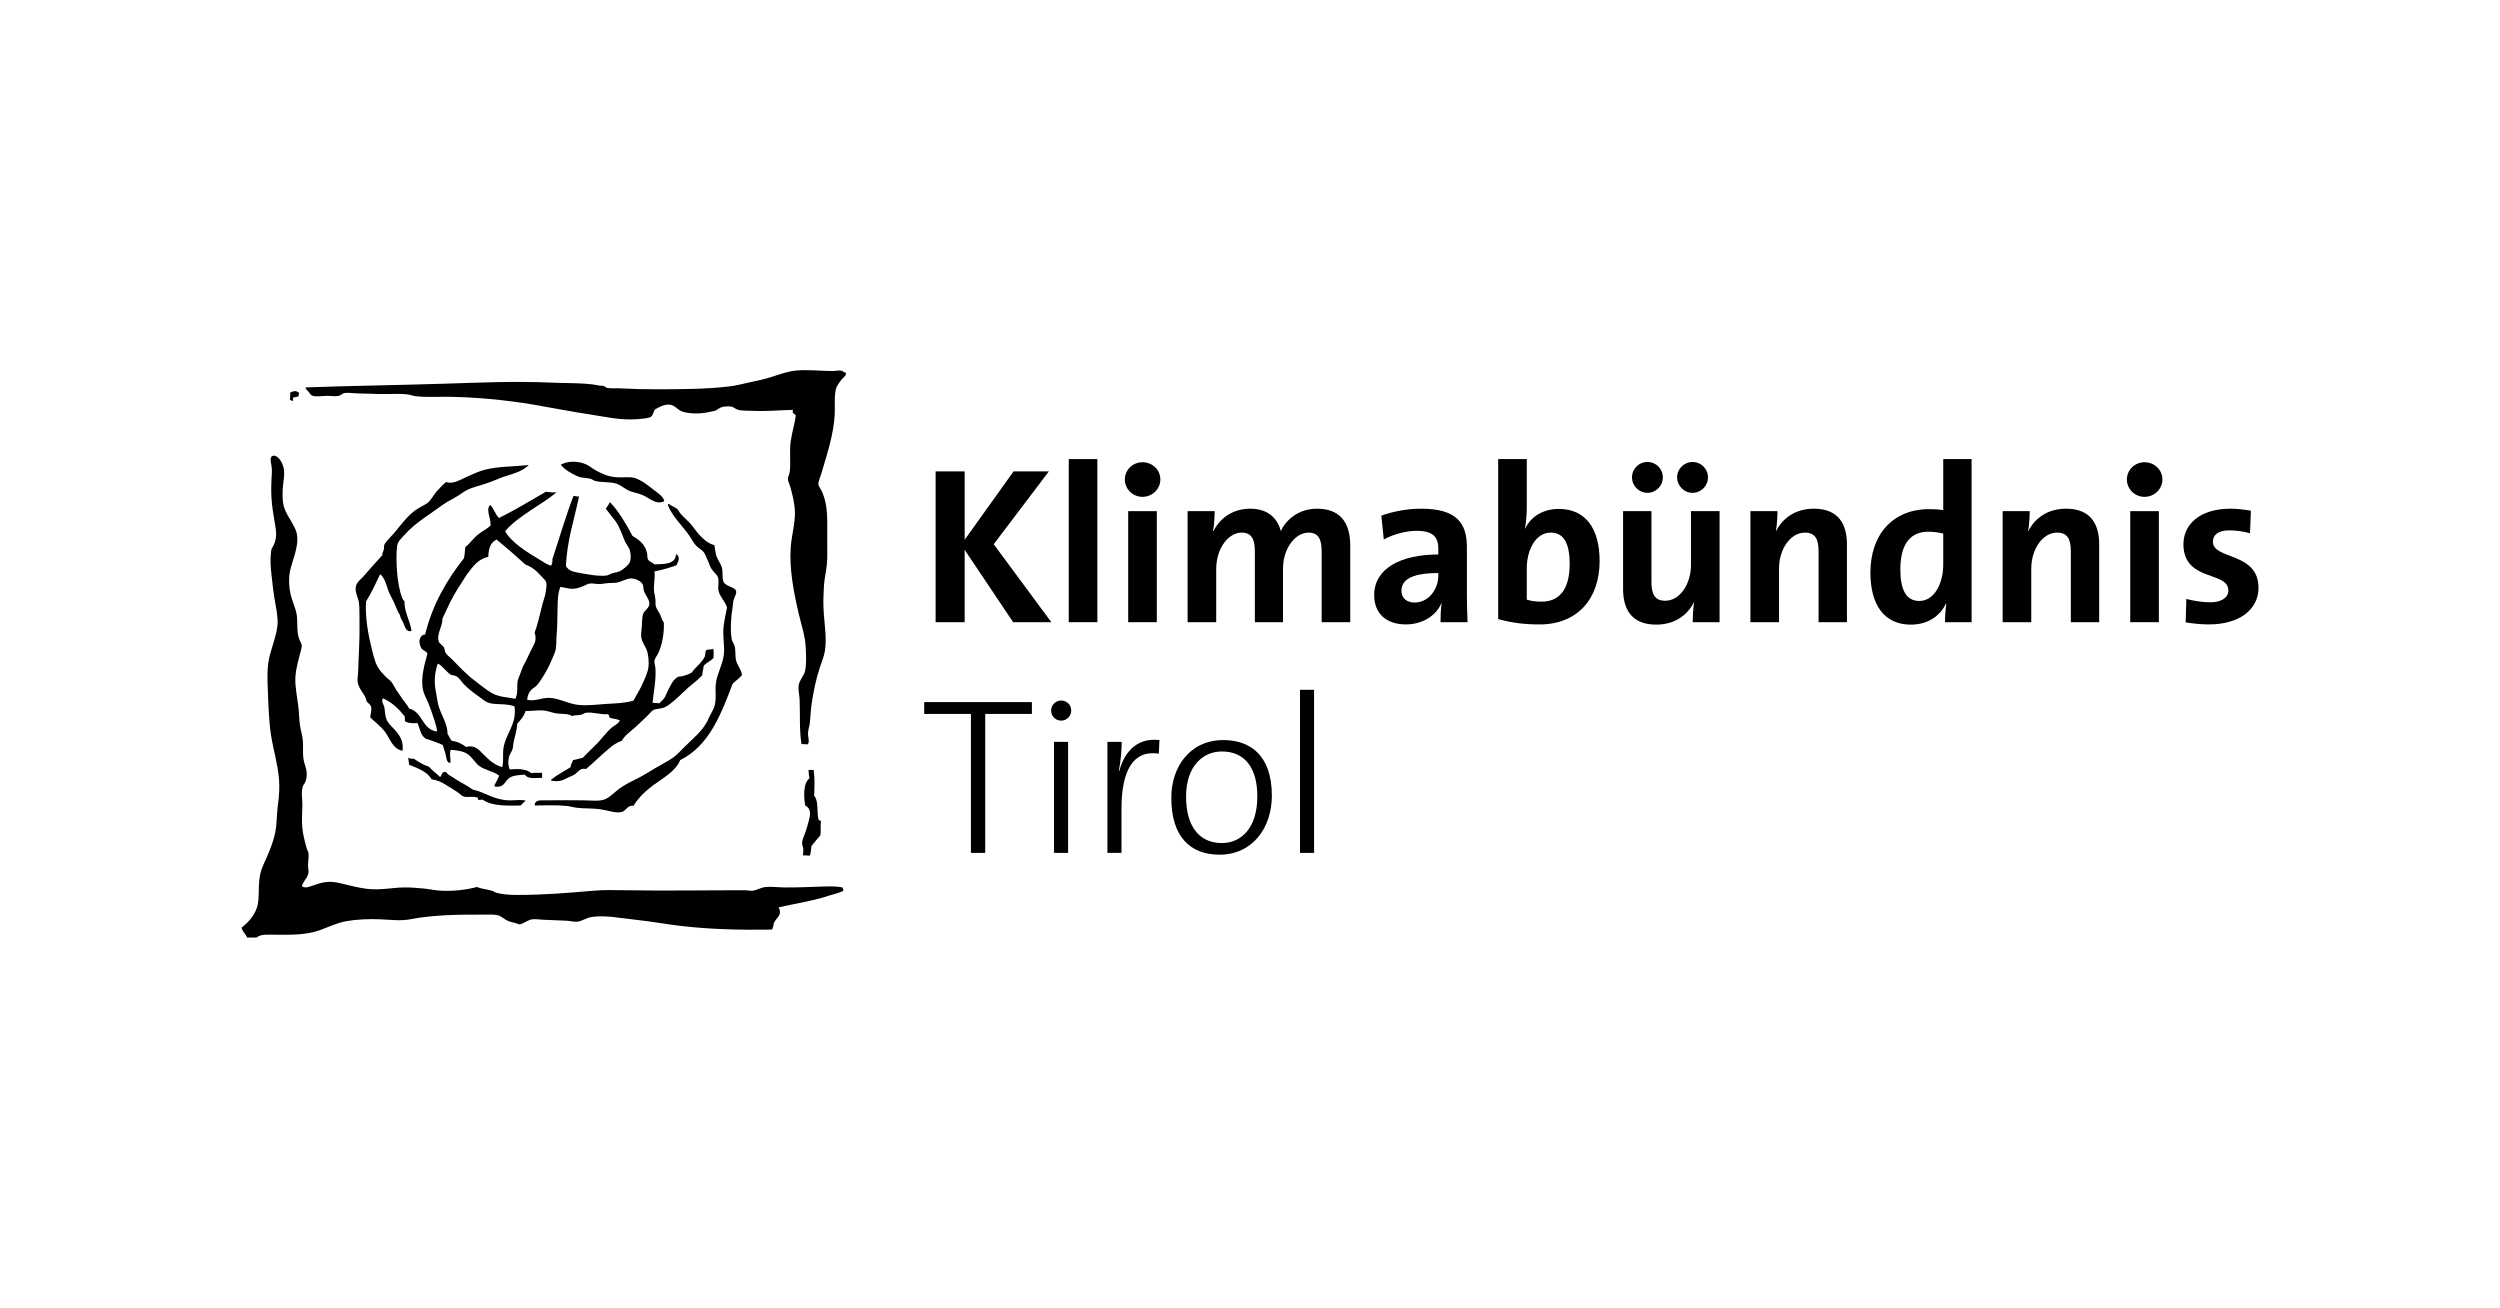 <?xml version="1.0" encoding="utf-8"?>
<!-- Generator: Adobe Illustrator 15.0.0, SVG Export Plug-In . SVG Version: 6.00 Build 0)  -->
<!DOCTYPE svg PUBLIC "-//W3C//DTD SVG 1.1//EN" "http://www.w3.org/Graphics/SVG/1.1/DTD/svg11.dtd">
<svg version="1.1" xmlns="http://www.w3.org/2000/svg" xmlns:xlink="http://www.w3.org/1999/xlink" x="0px" y="0px" width="260px"
	 height="136px" viewBox="0 0 260 136" enable-background="new 0 0 260 136" xml:space="preserve">
<g id="Layer_1">
	<rect fill="#FFFFFF" width="260" height="136"/>
</g>
<g id="Layer_2">
	<g>
		<path d="M87.396,38.538c-0.267-0.026-0.546,0.05-0.827,0.049c-1.223-0.004-2.542-0.165-3.798-0.049
			c-0.722,0.066-1.666,0.379-2.435,0.633c-0.771,0.255-1.528,0.409-2.338,0.585c-0.729,0.157-1.433,0.351-2.191,0.438
			c-2.401,0.278-4.876,0.286-7.498,0.293c-1.225,0.002-2.5-0.027-3.798-0.098c-0.471-0.025-0.964,0.031-1.364-0.049
			c-0.181-0.036-0.239-0.165-0.341-0.194c-0.148-0.045-0.333-0.017-0.486-0.049c-0.894-0.191-1.771-0.216-2.727-0.244
			c-0.653-0.019-1.303-0.02-1.948-0.049c-4.269-0.188-7.707-0.014-11.297,0.098c-4.942,0.154-9.855,0.219-14.559,0.39
			c-0.025,0.191,0.181,0.305,0.292,0.438c0.151,0.182,0.225,0.375,0.438,0.438c0.397,0.118,1.146,0,1.51,0
			c0.433-0.001,0.814,0.092,1.217,0c0.188-0.044,0.365-0.249,0.584-0.293c0.335-0.065,1.009,0.044,1.607,0.049
			c0.595,0.006,1.224,0.032,1.753,0.049c1.129,0.036,2.403-0.06,3.214,0.049c0.315,0.042,0.608,0.166,0.876,0.194
			c1.016,0.109,2.116,0.04,3.214,0.049c2.769,0.024,6.024,0.312,9.057,0.828c1.864,0.317,3.775,0.705,5.892,1.022
			c1.43,0.214,3.028,0.604,4.724,0.487c0.598-0.042,1.271-0.101,1.51-0.244c0.247-0.148,0.245-0.496,0.438-0.778
			c0.487-0.259,0.995-0.57,1.607-0.487c0.434,0.059,0.788,0.533,1.168,0.682c0.81,0.315,2.165,0.267,2.971,0.049
			c0.171-0.047,0.36-0.054,0.487-0.098c0.234-0.082,0.45-0.313,0.73-0.39c0.274-0.074,0.703-0.092,0.974-0.049
			c0.264,0.043,0.453,0.271,0.73,0.341c0.39,0.1,0.948,0.076,1.412,0.098c1.604,0.074,2.91-0.075,4.284-0.098
			c-0.159,0.382,0.159,0.375,0.293,0.585c-0.132,0.897-0.405,1.753-0.536,2.678c-0.151,1.069,0.026,2.159-0.098,3.165
			c-0.031,0.255-0.202,0.51-0.194,0.779c0.006,0.231,0.165,0.503,0.243,0.779c0.227,0.802,0.469,1.8,0.487,2.629
			c0.026,1.235-0.353,2.438-0.438,3.701c-0.147,2.172,0.277,4.505,0.828,6.865c0.271,1.159,0.666,2.303,0.729,3.457
			c0.042,0.746,0.101,1.939-0.097,2.63c-0.109,0.381-0.567,0.88-0.633,1.363c-0.067,0.485,0.078,1,0.097,1.461
			c0.066,1.573-0.039,3.169,0.195,4.674c0.273-0.029,0.529,0.051,0.682,0c0.173-0.369-0.027-0.759,0-1.217
			c0.02-0.342,0.165-0.678,0.194-1.022c0.061-0.706,0.091-1.354,0.195-2.046c0.19-1.268,0.44-2.469,0.827-3.651
			c0.186-0.566,0.44-1.159,0.536-1.753c0.229-1.429-0.085-2.954-0.146-4.479c-0.03-0.774,0.002-1.527,0.049-2.289
			c0.05-0.81,0.223-1.48,0.292-2.143c0.083-0.781,0.042-1.539,0.049-2.288c0.007-0.718,0-1.46,0-2.24
			c0-1.313-0.171-2.277-0.535-3.116c-0.112-0.257-0.378-0.578-0.39-0.828c-0.011-0.219,0.212-0.727,0.341-1.168
			c0.578-1.977,1.258-3.98,1.363-6.087c0.043-0.864-0.081-1.864,0.146-2.678c0.07-0.256,0.365-0.653,0.535-0.877
			c0.181-0.238,0.535-0.424,0.487-0.73C87.739,38.711,87.637,38.562,87.396,38.538z"/>
		<path d="M30.475,41.703c0.005-0.141-0.027-0.318,0.049-0.39c0.212,0.034,0.273-0.083,0.486-0.049
			c0.066-0.096,0.047-0.278,0.098-0.39c-0.295-0.288-0.547-0.212-0.926-0.049c-0.008,0.252,0.03,0.55-0.048,0.731
			C30.255,41.598,30.324,41.69,30.475,41.703z"/>
		<path d="M87.299,92.246c-0.407-0.076-1.222-0.064-1.656-0.049c-1.581,0.057-2.67,0.104-4.041,0.098
			c-0.635-0.003-1.345-0.105-1.948-0.049c-0.517,0.049-0.999,0.344-1.363,0.39c-0.25,0.031-0.551-0.049-0.827-0.049
			c-4.071-0.005-8.186,0.07-12.417,0c-1.171-0.02-2.274-0.046-3.359,0.049c-2.5,0.218-5.105,0.443-7.938,0.438
			c-0.863-0.002-1.636-0.061-2.337-0.293c-0.051-0.017-0.041-0.076-0.098-0.097c-0.501-0.183-1.236-0.22-1.704-0.438
			c-1.182,0.308-2.372,0.447-3.7,0.39c-0.669-0.029-1.314-0.188-1.997-0.244c-0.657-0.054-1.324-0.114-1.996-0.097
			c-1.212,0.03-2.35,0.306-3.749,0.146c-0.933-0.106-1.828-0.372-2.775-0.584c-0.622-0.139-1.019-0.196-1.656-0.098
			c-0.353,0.056-0.716,0.169-1.071,0.292c-0.344,0.12-0.832,0.328-1.119,0.195c-0.198-0.092-0.193-0.069,0-0.438
			c0.177-0.34,0.473-0.611,0.535-1.071c0.028-0.208-0.049-0.489-0.049-0.633c0.001-0.523,0.098-1.006,0.049-1.363
			c-0.024-0.18-0.146-0.354-0.194-0.536c-0.264-0.99-0.496-1.73-0.487-3.116c0.003-0.444,0.051-0.916,0.049-1.363
			c-0.003-0.669-0.158-1.283,0.049-1.947c0.056-0.182,0.16-0.251,0.243-0.438c0.145-0.327,0.186-0.709,0.146-1.071
			c-0.053-0.481-0.286-0.937-0.341-1.412c-0.069-0.589-0.005-1.194-0.049-1.802c-0.039-0.531-0.212-1.024-0.292-1.558
			c-0.085-0.558-0.093-1.147-0.146-1.704c-0.115-1.189-0.4-2.312-0.341-3.36c0.06-1.044,0.38-1.977,0.633-3.019
			c0.1-0.411-0.091-0.568-0.243-0.975c-0.272-0.724-0.141-1.624-0.243-2.435c-0.091-0.708-0.451-1.38-0.634-2.142
			c-0.173-0.728-0.226-1.558-0.097-2.338c0.197-1.2,1.216-3.074,0.584-4.479c-0.407-0.905-1.022-1.635-1.218-2.435
			c-0.129-0.529-0.132-1.149-0.097-1.753c0.064-1.109,0.37-1.871-0.146-2.824c-0.177-0.326-0.541-0.727-0.876-0.633
			c-0.353,0.099-0.23,0.592-0.146,1.071c0.08,0.459,0.017,0.925,0,1.314c-0.05,1.176-0.039,1.718,0.049,2.629
			c0.08,0.837,0.286,1.806,0.39,2.581c0.107,0.81-0.009,1.314-0.292,1.851c-0.131,0.247-0.139,0.118-0.195,0.535
			c-0.103,0.756-0.049,1.62,0.049,2.435c0.094,0.782,0.166,1.57,0.292,2.338c0.146,0.883,0.315,1.659,0.341,2.386
			c0.049,1.406-0.769,2.929-0.974,4.431c-0.113,0.832-0.089,1.755-0.049,2.679c0.07,1.615,0.1,3.285,0.341,4.82
			c0.246,1.565,0.706,3.014,0.828,4.577c0.065,0.841,0.021,1.668-0.098,2.532c-0.109,0.791-0.124,1.577-0.194,2.337
			c-0.131,1.395-0.813,2.861-1.364,4.09c-0.305,0.682-0.406,1.282-0.438,2.191c-0.033,0.943,0.013,1.746-0.292,2.435
			c-0.338,0.761-0.837,1.32-1.51,1.851c0.105,0.43,0.428,0.643,0.584,1.022c0.325,0,0.649,0,0.975,0
			c0.409-0.38,1.264-0.298,2.094-0.292c1.532,0.011,3.128,0.026,4.528-0.487c0.941-0.346,1.725-0.746,2.727-0.925
			c1.06-0.189,2.312-0.241,3.457-0.195c1.105,0.045,2.173,0.19,3.165,0c2.477-0.476,5.065-0.49,7.498-0.486
			c0.521,0.001,1.13-0.032,1.559,0.049c0.416,0.078,0.69,0.402,1.071,0.584c0.432,0.205,0.843,0.194,1.218,0.39
			c0.541-0.094,0.867-0.479,1.363-0.536c0.367-0.041,0.841,0.033,1.217,0.049c0.743,0.031,1.438,0.056,2.338,0.098
			c0.367,0.017,0.809,0.14,1.168,0.098c0.426-0.05,0.898-0.404,1.461-0.487c1.431-0.211,3.027,0.133,4.577,0.292
			c1.568,0.161,3.14,0.459,4.626,0.633c3.177,0.371,6.248,0.434,9.495,0.39c0.216-0.165,0.151-0.455,0.243-0.682
			c0.208-0.513,0.803-0.756,0.584-1.412c-0.014-0.043-0.167-0.166,0-0.243c1.553-0.355,3.59-0.667,5.21-1.217
			c0.279-0.096,0.87-0.226,1.218-0.391c0.189-0.09,0.24-0.033,0.194-0.243C87.628,92.214,87.573,92.298,87.299,92.246z"/>
		<path d="M61.394,49.786c0.182,0.045,0.33,0.194,0.536,0.243c0.701,0.168,1.571,0.051,2.24,0.292
			c0.467,0.169,0.9,0.606,1.411,0.779c0.503,0.17,1.011,0.24,1.461,0.487c0.769,0.42,1.282,0.9,2.046,0.535
			c-0.078-0.451-0.594-0.799-1.023-1.12c-0.415-0.31-0.856-0.676-1.266-0.925c-0.245-0.149-0.612-0.331-0.877-0.39
			c-0.526-0.116-1.164-0.006-1.752-0.049c-0.967-0.07-1.526-0.352-2.143-0.682c-0.393-0.21-0.744-0.522-1.12-0.682
			c-0.885-0.374-1.901-0.321-2.581,0.049c0.377,0.537,1.094,0.906,1.753,1.218C60.455,49.72,60.931,49.67,61.394,49.786z"/>
		<path d="M76.294,62.397c0.099-0.341,0.362-0.703,0.243-0.974c-0.161-0.367-1.07-0.459-1.266-0.877
			c-0.22-0.467-0.055-1.009-0.194-1.509c-0.118-0.421-0.448-0.823-0.585-1.267c-0.113-0.37-0.121-0.706-0.194-1.071
			c-0.724-0.207-1.121-0.608-1.559-1.071c-0.284-0.301-0.488-0.612-0.73-0.925c-0.348-0.45-0.86-0.859-1.217-1.266
			c-0.136-0.154-0.224-0.378-0.341-0.487c-0.247-0.23-0.623-0.312-0.877-0.536c-0.049,0-0.058,0.04-0.098,0.049
			c0.005,0.055-0.07,0.076,0,0.098c0.424,1.124,1.516,2.149,2.191,3.116c0.256,0.365,0.464,0.785,0.73,1.071
			c0.244,0.263,0.626,0.434,0.828,0.73c0.146,0.214,0.247,0.521,0.39,0.828c0.125,0.27,0.232,0.631,0.39,0.876
			c0.2,0.312,0.599,0.579,0.681,0.926c0.111,0.463-0.057,0.951,0.049,1.363c0.172,0.668,0.651,1.021,0.877,1.704
			c-0.162,0.861-0.378,1.666-0.39,2.532c-0.012,0.813,0.156,1.623,0.049,2.435c-0.138,1.037-0.73,2.023-0.828,2.97
			c-0.077,0.751,0.073,1.416-0.097,2.191c-0.087,0.394-0.423,0.963-0.585,1.266c-0.078,0.147-0.122,0.304-0.194,0.438
			c-0.603,1.115-1.515,1.807-2.338,2.63c-0.432,0.432-0.841,0.897-1.314,1.217c-0.536,0.361-1.175,0.678-1.753,1.022
			c-0.596,0.356-1.174,0.731-1.753,1.022c-0.72,0.363-1.411,0.682-1.996,1.12c-0.458,0.344-0.954,0.85-1.412,1.071
			c-0.588,0.285-1.524,0.154-2.289,0.146c-1.209-0.014-2.287-0.015-3.749,0c-0.772,0.007-1.329-0.103-1.363,0.535
			c1.05-0.006,2.317-0.061,3.359,0.049c0.354,0.037,0.696,0.151,1.071,0.194c0.723,0.083,1.568,0.037,2.387,0.146
			c0.735,0.098,1.607,0.449,2.239,0.292c0.425-0.105,0.668-0.787,1.218-0.633c0.538-0.869,1.218-1.525,2.045-2.143
			c1.009-0.754,2.336-1.435,2.824-2.629c2.987-1.477,4.226-4.701,5.453-7.938c0.311-0.323,0.713-0.553,0.974-0.925
			c-0.146-0.72-0.512-0.98-0.633-1.559c-0.092-0.44-0.008-0.979-0.146-1.461c-0.069-0.239-0.253-0.454-0.293-0.682
			c-0.185-1.061-0.05-2.54,0.098-3.359C76.242,62.875,76.235,62.599,76.294,62.397z"/>
		<path d="M52.97,83.238c-1.633-0.038-2.49-0.839-3.798-1.12c-0.722-0.515-1.607-0.92-2.288-1.412
			c-0.052-0.037-0.117-0.043-0.195-0.098c-0.206-0.146-0.271-0.435-0.584-0.292c-0.195,0.08-0.159,0.393-0.341,0.486
			c-0.381-0.365-0.807-0.686-1.169-1.07c-0.605-0.19-1.085-0.506-1.558-0.828c-0.245,0.018-0.441-0.013-0.585-0.098
			c0.031,0.245,0.057,0.496,0.098,0.73c0.908,0.375,1.872,0.692,2.338,1.51c0.655,0.105,0.97,0.269,1.411,0.535
			c0.49,0.296,0.875,0.532,1.315,0.828c0.229,0.154,0.425,0.387,0.633,0.438c0.432,0.107,0.887-0.064,1.412,0.097
			c0.052,0.036,0.006,0.146,0.098,0.244c0.235,0.03,0.344-0.064,0.486,0c0.906,0.672,2.681,0.609,3.896,0.584
			c0.097-0.098,0.194-0.195,0.292-0.292c0.034-0.067,0.377-0.222,0.146-0.243C53.986,83.155,53.491,83.25,52.97,83.238z"/>
		<path d="M83.89,86.159c-0.121,0.438-0.343,0.882-0.438,1.267c-0.099,0.396,0.062,0.604,0.097,0.876
			c0.026,0.211-0.089,0.45,0,0.682c0.235-0.083,0.378,0.029,0.682,0c0.088-0.285,0.138-0.608,0.146-0.974
			c0.311-0.371,0.6-0.764,0.925-1.12c0.12-0.399-0.024-1.063,0.098-1.461c-0.074-0.12-0.303-0.087-0.292-0.292
			c-0.167-0.705,0.04-1.861-0.438-2.386c0.038-0.858,0.08-1.741-0.049-2.678c-0.179,0-0.356,0-0.535,0
			c0.01,0.314,0.043,0.605,0.097,0.876c-0.678,0.519-0.596,1.98-0.438,2.824c0.704,0.374,0.503,1.1,0.341,1.704
			C84.025,85.7,83.952,85.936,83.89,86.159z"/>
		<path d="M37.097,60.742c-0.334,0.737,0.175,1.325,0.243,1.996c0.063,0.617,0.036,1.353,0.049,2.094
			c0.031,1.807-0.105,3.568-0.146,5.064c-0.009,0.342-0.095,0.697-0.049,1.022c0.114,0.801,0.867,1.39,0.926,1.996
			c0.125,0.235,0.416,0.297,0.486,0.633c0.066,0.313-0.086,0.708-0.097,1.071c0.514,0.502,1.068,0.886,1.509,1.461
			c0.534,0.696,0.832,1.858,1.851,1.996c0.119-1.043-0.322-1.638-0.876-2.239c-0.258-0.279-0.569-0.562-0.73-0.877
			c-0.264-0.514-0.199-0.989-0.292-1.412c-0.063-0.285-0.353-0.582-0.146-0.925c0.946,0.417,1.635,1.092,2.24,1.85
			c0.069,0.181,0.02,0.264,0.049,0.536c0.309,0.216,0.89,0.233,1.314,0.195c0.257,0.618,0.309,1.267,0.827,1.606
			c0.107,0.07,0.292,0.092,0.438,0.146c0.467,0.174,0.922,0.321,1.363,0.536c0.089,0.312,0.2,0.635,0.292,0.974
			c0.083,0.304,0.081,0.897,0.487,0.877c0.07-0.349-0.131-1.016,0.049-1.363c0.746,0.069,1.327,0.142,1.802,0.486
			c0.437,0.317,0.725,0.86,1.12,1.169c0.614,0.479,1.409,0.517,2.094,1.022c-0.085,0.424-0.451,0.809-0.487,1.12
			c0.75,0.19,1.004-0.235,1.266-0.585c0.434-0.577,1.042-0.542,1.899-0.633c0.324,0.521,1.223,0.325,1.802,0.341
			c-0.016-0.179,0.041-0.431-0.049-0.535c-0.406,0.054-0.694-0.055-1.071,0.049c-0.495-0.459-1.443-0.471-2.24-0.39
			c-0.176-0.356-0.196-0.837-0.097-1.267c0.068-0.297,0.3-0.563,0.389-0.876c0.059-0.202,0.054-0.474,0.098-0.682
			c0.14-0.655,0.351-1.284,0.39-1.948c0.362-0.367,0.683-0.777,0.877-1.314c0.639,0.032,1.193-0.086,1.801-0.049
			c0.451,0.028,0.871,0.218,1.315,0.292c0.677,0.114,1.269-0.005,1.704,0.292c0.31-0.134,0.638-0.047,0.974-0.146
			c0.145-0.042,0.276-0.169,0.438-0.194c0.7-0.111,1.472,0.203,2.337,0.146c0.15,0.151,0.079,0.256,0.195,0.39
			c0.343,0.078,0.724,0.12,1.022,0.243c-0.17,0.417-0.62,0.546-0.926,0.828c-0.51,0.472-0.924,1.051-1.412,1.559
			c-0.492,0.512-1.03,0.982-1.509,1.509c-0.357,0.071-0.681,0.191-1.022,0.244c-0.069,0.256-0.245,0.404-0.244,0.729
			c-0.569,0.374-1.406,0.793-1.898,1.218c-0.002,0.001-0.288,0.172-0.098,0.194c0.777,0.131,1.112-0.005,1.655-0.292
			c0.241-0.127,0.55-0.225,0.73-0.341c0.366-0.233,0.561-0.724,1.218-0.584c0.777-0.666,1.539-1.405,2.288-2.045
			c0.432-0.369,0.859-0.704,1.412-0.877c0.374-0.622,0.86-0.922,1.461-1.461c0.291-0.261,0.577-0.54,0.828-0.778
			c0.258-0.246,0.426-0.408,0.633-0.634c0.138-0.15,0.208-0.255,0.39-0.341c0.333-0.157,0.723-0.113,1.071-0.243
			c0.375-0.14,0.743-0.456,1.071-0.73c0.689-0.577,1.265-1.232,1.947-1.753c0.359-0.273,0.654-0.564,0.974-0.876
			c0.011-0.363,0.129-0.618,0.146-0.975c0.266-0.351,0.728-0.505,1.022-0.827c0.003-0.267,0.073-0.731-0.049-0.974
			c-0.128,0.147-0.509,0.042-0.682,0.146c-0.121,0.139-0.127,0.393-0.146,0.633c-0.291,0.581-0.688,0.924-1.071,1.315
			c-0.156,0.159-0.218,0.337-0.389,0.438c-0.234,0.139-0.645,0.271-0.926,0.341c-0.119,0.03-0.278,0.004-0.39,0.049
			c-0.534,0.218-0.871,1.017-1.119,1.51c-0.098,0.194-0.186,0.457-0.293,0.633c-0.144,0.236-0.397,0.435-0.584,0.633
			c-0.174-0.085-0.527,0.008-0.682-0.097c0.125-1.199,0.388-2.471,0.292-3.604c-0.021-0.246-0.135-0.486-0.098-0.73
			c0.047-0.3,0.23-0.466,0.341-0.682c0.447-0.871,0.691-2.194,0.634-3.312c-0.211-0.23-0.256-0.539-0.39-0.827
			c-0.125-0.269-0.35-0.538-0.438-0.828c-0.068-0.222-0.021-0.505-0.049-0.779c-0.03-0.301-0.125-0.598-0.146-0.876
			c-0.05-0.645,0.136-1.316,0.048-1.996c0.819-0.155,1.572-0.377,2.289-0.634c0.212-0.4,0.44-0.925-0.049-1.168
			c-0.008,1.102-1.312,1.035-2.24,1.071c-0.176-0.188-0.548-0.261-0.682-0.536c-0.081-0.169-0.039-0.45-0.097-0.682
			c-0.231-0.922-0.802-1.311-1.51-1.753c-0.683-1.266-1.389-2.507-2.337-3.506c-0.112,0.262-0.297,0.45-0.438,0.682
			c0.324,0.416,0.73,0.931,1.022,1.314c0.252,0.331,0.407,0.734,0.584,1.12c0.146,0.317,0.247,0.676,0.39,0.974
			c0.167,0.351,0.453,0.642,0.536,1.022c0.075,0.349,0.084,0.809,0,1.071c-0.096,0.299-0.663,0.824-1.12,1.023
			c-0.222,0.096-0.496,0.118-0.73,0.194c-0.226,0.073-0.414,0.219-0.633,0.243c-0.817,0.091-1.92-0.126-2.581-0.243
			c-0.874-0.155-1.252-0.215-1.606-0.73c0.088-2.604,0.871-4.896,1.363-7.255c-0.249,0.038-0.354-0.068-0.584-0.049
			c-0.809,2.113-1.463,4.381-2.191,6.573c0.035,0.312-0.046,0.507-0.146,0.682c-0.475-0.155-0.866-0.441-1.266-0.682
			c-0.987-0.592-1.912-1.16-2.679-1.899c-0.306-0.294-0.635-0.624-0.827-1.022c1.464-1.67,3.756-2.691,5.355-4.041
			c-0.332,0.058-0.813-0.025-1.119-0.049c-1.606,0.926-3.181,1.884-4.869,2.727c-0.396-0.367-0.534-0.992-0.926-1.363
			c-0.488,0.555,0.086,1.261,0.049,2.143c-0.431,0.409-0.967,0.64-1.412,1.022c-0.435,0.375-0.757,0.868-1.217,1.218
			c-0.042,0.396-0.061,0.816-0.146,1.168c-1.76,2.233-3.243,4.743-4.041,7.938c-0.397-0.033-0.562,0.451-0.585,0.633
			c-0.022,0.181,0.086,0.61,0.195,0.779c0.173,0.267,0.574,0.309,0.633,0.584c-0.328,1.167-0.673,2.469-0.487,3.604
			c0.088,0.534,0.328,0.921,0.536,1.412c0.139,0.329,0.275,0.694,0.39,1.022c0.242,0.701,0.481,1.357,0.584,2.045
			c-1.595-0.175-1.491-2.048-2.922-2.386c-0.222-0.46-0.633-0.841-0.876-1.266c-0.139-0.242-0.293-0.414-0.438-0.634
			c-0.18-0.271-0.326-0.617-0.535-0.876c-0.157-0.194-0.403-0.343-0.585-0.536c-0.184-0.195-0.378-0.395-0.535-0.584
			c-0.486-0.586-0.663-1.292-0.877-2.143c-0.401-1.596-0.752-3.461-0.633-5.112c0.561-0.868,0.998-1.858,1.461-2.824
			c0.587,0.46,0.654,1.305,0.974,1.996c0.152,0.328,0.338,0.646,0.487,0.974c0.151,0.332,0.361,0.925,0.535,1.169
			c0.119,0.166,0.071,0.233,0.146,0.39c0.092,0.192,0.207,0.393,0.292,0.584c0.15,0.338,0.285,0.967,0.827,0.779
			c-0.115-1.017-0.731-1.842-0.729-3.067c-0.11-0.112-0.18-0.231-0.244-0.39c-0.285-0.702-0.472-1.831-0.535-2.775
			c-0.056-0.82-0.077-1.766,0-2.483c0.064-0.606,0.424-0.867,0.828-1.314c0.793-0.881,1.784-1.589,2.678-2.191
			c0.615-0.415,1.24-0.924,1.851-1.267c0.342-0.192,0.686-0.364,1.022-0.584c0.336-0.22,0.682-0.475,1.022-0.633
			c0.492-0.229,1.066-0.365,1.606-0.536c0.541-0.171,1.032-0.364,1.559-0.584c1.068-0.446,2.256-0.596,3.019-1.314
			c0.074-0.001,0.16-0.133,0-0.098c-1.573,0.172-2.979,0.106-4.479,0.487c-0.534,0.135-1.166,0.423-1.753,0.682
			c-0.745,0.327-1.507,0.857-2.24,0.584c-0.379,0.312-0.693,0.644-1.022,1.022c-0.315,0.364-0.543,0.872-0.925,1.169
			c-0.197,0.152-0.464,0.259-0.682,0.39c-0.232,0.139-0.453,0.259-0.682,0.438c-0.819,0.641-1.416,1.474-2.094,2.288
			c-0.263,0.315-0.888,0.885-1.022,1.217c-0.052,0.126-0.015,0.32-0.049,0.487c-0.045,0.216-0.195,0.384-0.146,0.584
			c-0.637,0.688-1.36,1.512-1.996,2.24C37.536,60.239,37.227,60.455,37.097,60.742z M57.401,68.581
			c0.148-0.354,0.331-0.719,0.39-1.022c0.093-0.484,0.053-1.012,0.097-1.509c0.086-0.945,0.072-1.828,0.098-2.824
			c0.02-0.761,0.01-1.483,0.292-2.191c0.606,0.094,1.049,0.285,1.705,0.146c0.249-0.054,0.499-0.149,0.729-0.244
			c0.212-0.086,0.382-0.209,0.585-0.243c0.319-0.054,0.639,0.045,0.974,0.049c0.285,0.003,0.602-0.069,0.925-0.098
			c0.309-0.027,0.672-0.006,0.926-0.049c0.552-0.095,1.075-0.465,1.558-0.438c0.51,0.028,1.02,0.326,1.169,0.634
			c0.059,0.12,0.069,0.487,0.098,0.584c0.166,0.573,0.617,0.938,0.584,1.461c-0.024,0.39-0.524,0.69-0.633,0.974
			c-0.137,0.356-0.108,0.894-0.146,1.314c-0.038,0.43-0.114,0.889-0.049,1.218c0.11,0.554,0.511,0.979,0.634,1.509
			c0.099,0.431,0.163,1.048,0.097,1.559c-0.073,0.566-0.435,1.303-0.682,1.851c-0.246,0.548-0.585,1.047-0.876,1.606
			c-0.926,0.274-1.883,0.279-2.824,0.341c-0.94,0.062-1.955,0.203-2.922,0.098c-1.062-0.115-2.008-0.704-3.019-0.73
			c-0.823-0.021-1.53,0.412-2.289,0.194c0.038-0.443,0.174-0.698,0.341-0.925c0.179-0.241,0.452-0.339,0.682-0.584
			c0.194-0.208,0.402-0.547,0.585-0.828C56.794,69.867,57.104,69.288,57.401,68.581z M46.007,64.345
			c0.28-0.561,0.528-1.153,0.828-1.753c0.479-0.958,1.1-1.879,1.704-2.823c0.041-0.064,0.102-0.136,0.146-0.195
			c0.472-0.63,1.093-1.489,2.094-1.655c0.037-0.906,0.23-1.518,0.876-1.802c0.042-0.009,0.046,0.019,0.049,0.049
			c1.003,0.815,1.971,1.665,2.922,2.532c0.227,0.088,0.467,0.204,0.682,0.341c0.439,0.278,0.667,0.55,1.071,0.974
			c0.201,0.212,0.4,0.379,0.438,0.584c0.059,0.319-0.031,0.794-0.097,1.169c-0.056,0.315-0.201,0.656-0.292,1.022
			c-0.235,0.941-0.522,2.203-0.828,3.019c0.284,0.765-0.073,1.228-0.39,1.851c-0.171,0.338-0.338,0.708-0.486,1.022
			c-0.116,0.245-0.271,0.462-0.39,0.779c-0.085,0.225-0.186,0.496-0.293,0.779c-0.062,0.163-0.166,0.396-0.194,0.535
			c-0.126,0.62,0.074,1.204-0.243,1.899c-0.848-0.159-1.69-0.174-2.435-0.585c-0.587-0.323-1.181-0.845-1.753-1.266
			c-0.822-0.604-1.583-1.412-2.338-2.191c-0.257-0.266-0.59-0.494-0.73-0.73c-0.102-0.171-0.093-0.418-0.194-0.584
			c-0.16-0.262-0.456-0.365-0.536-0.633C45.39,65.919,46.061,65.08,46.007,64.345z M45.374,72.185
			c-0.203-0.958-0.264-1.927,0.146-3.165c0.278,0.079,0.485,0.365,0.73,0.584c0.18,0.161,0.413,0.438,0.584,0.536
			c0.175,0.101,0.441,0.083,0.633,0.194c0.298,0.174,0.472,0.505,0.73,0.779c0.49,0.52,1.021,0.913,1.655,1.363
			c0.278,0.197,0.578,0.468,0.877,0.585c0.747,0.291,1.778,0.045,2.775,0.39c0.302,1.927-1.041,2.944-1.169,4.576
			c-0.043,0.555,0.041,1.09-0.097,1.753c-0.838-0.219-1.383-0.755-1.948-1.314c-0.464-0.459-0.912-1.039-1.802-0.778
			c-0.409-0.29-0.84-0.557-1.46-0.634c-0.252-0.154-0.3-0.512-0.487-0.73c0.03-1.037-0.701-1.999-0.974-3.067
			C45.485,72.929,45.451,72.549,45.374,72.185z"/>
		<polygon points="100.324,57.18 105.366,64.708 109.339,64.708 103.345,56.599 109.083,49.023 105.413,49.023 100.324,56.134 
			100.324,49.023 97.304,49.023 97.304,64.708 100.324,64.708 		"/>
		<rect x="111.151" y="47.746" width="2.975" height="16.962"/>
		<path d="M118.819,48.071c-1.022,0-1.836,0.813-1.836,1.789c0,0.999,0.813,1.812,1.836,1.812s1.859-0.813,1.859-1.812
			S119.842,48.071,118.819,48.071z"/>
		<rect x="117.332" y="53.16" width="2.975" height="11.548"/>
		<path d="M136.966,52.904c-1.951,0-3.229,1.185-3.764,2.323c-0.279-1.115-1.139-2.323-3.184-2.323
			c-1.719,0-3.113,0.906-3.811,2.323h-0.046c0.116-0.674,0.162-1.533,0.162-2.067h-2.812v11.548h2.975v-5.53
			c0-2.161,1.277-3.787,2.648-3.787c1.139,0,1.371,0.859,1.371,1.998v7.319h2.928v-5.53c0-2.254,1.348-3.787,2.648-3.787
			c1.092,0,1.371,0.767,1.371,1.998v7.319h2.974v-7.946C140.428,54.136,139.196,52.904,136.966,52.904z"/>
		<path d="M152.558,56.924c0-2.51-1.046-4.02-4.764-4.02c-1.486,0-2.974,0.302-4.136,0.721l0.256,2.485
			c0.976-0.558,2.37-0.906,3.416-0.906c1.673,0,2.254,0.628,2.254,1.836v0.627c-3.928,0-6.669,1.464-6.669,4.229
			c0,1.858,1.208,3.044,3.3,3.044c1.719,0,3.136-0.906,3.693-2.208l0.023,0.023c-0.093,0.604-0.116,1.278-0.116,1.952h2.812
			c-0.046-0.953-0.069-2.045-0.069-2.975V56.924z M149.584,59.875c0,1.394-1,2.788-2.464,2.788c-0.859,0-1.37-0.488-1.37-1.231
			c0-0.93,0.696-1.836,3.834-1.836V59.875z"/>
		<path d="M162.107,52.928c-1.604,0-2.904,0.79-3.485,2.044H158.6c0.115-0.604,0.186-1.557,0.186-2.253v-4.973h-2.975v16.637
			c1.324,0.371,2.626,0.558,4.299,0.558c3.974,0,6.25-2.695,6.25-6.599C166.359,54.926,164.872,52.928,162.107,52.928z
			 M160.342,62.57c-0.65,0-1.139-0.07-1.557-0.209v-3.253c0-1.929,0.93-3.718,2.486-3.718c1.347,0,1.975,1.092,1.975,3.253
			C163.246,61.501,162.015,62.57,160.342,62.57z"/>
		<path d="M175.863,58.736c0,2.021-1.162,3.741-2.673,3.741c-1.114,0-1.439-0.721-1.439-1.929V53.16H168.8v8.108
			c0,2.021,0.836,3.694,3.438,3.694c1.905,0,3.229-0.952,3.927-2.323l0.023,0.023c-0.116,0.604-0.14,1.51-0.14,2.045h2.788V53.16
			h-2.974V58.736z"/>
		<path d="M171.332,51.255c0.883,0,1.604-0.721,1.604-1.604c0-0.906-0.721-1.604-1.604-1.604s-1.604,0.697-1.604,1.604
			C169.729,50.534,170.449,51.255,171.332,51.255z"/>
		<path d="M176.025,51.255c0.883,0,1.604-0.721,1.604-1.604c0-0.906-0.721-1.604-1.604-1.604s-1.603,0.697-1.603,1.604
			C174.423,50.534,175.143,51.255,176.025,51.255z"/>
		<path d="M188.643,52.904c-1.882,0-3.229,0.952-3.927,2.323l-0.023-0.023c0.116-0.604,0.163-1.51,0.163-2.044h-2.812v11.548h2.975
			v-5.577c0-2.021,1.185-3.74,2.695-3.74c1.092,0,1.417,0.72,1.417,1.929v7.389h2.951v-8.109
			C192.082,54.577,191.245,52.904,188.643,52.904z"/>
		<path d="M202.097,53.044c-0.512-0.07-0.977-0.094-1.464-0.094c-3.834,0-6.111,2.696-6.111,6.6c0,3.299,1.395,5.413,4.206,5.413
			c1.766,0,3.043-0.906,3.647-2.184h0.047c-0.094,0.627-0.14,1.371-0.14,1.929h2.765V47.746h-2.95V53.044z M202.097,58.713
			c0,1.976-0.93,3.787-2.486,3.787c-1.348,0-1.976-1.115-1.976-3.275c0-2.858,1.209-3.927,2.905-3.927
			c0.511,0,1.021,0.069,1.557,0.186V58.713z"/>
		<path d="M214.876,52.904c-1.882,0-3.229,0.952-3.927,2.323l-0.023-0.023c0.117-0.604,0.163-1.51,0.163-2.044h-2.812v11.548h2.975
			v-5.577c0-2.021,1.185-3.74,2.695-3.74c1.092,0,1.417,0.72,1.417,1.929v7.389h2.951v-8.109
			C218.315,54.577,217.479,52.904,214.876,52.904z"/>
		<path d="M223.032,48.071c-1.022,0-1.836,0.813-1.836,1.789c0,0.999,0.813,1.812,1.836,1.812s1.858-0.813,1.858-1.812
			S224.055,48.071,223.032,48.071z"/>
		<rect x="221.545" y="53.16" width="2.975" height="11.548"/>
		<path d="M230.142,56.343c0-0.72,0.558-1.185,1.72-1.185c0.721,0,1.487,0.116,2.138,0.302l0.093-2.347
			c-0.697-0.116-1.44-0.209-2.114-0.209c-3.253,0-4.902,1.673-4.902,3.694c0,3.927,4.67,2.765,4.67,4.81
			c0,0.767-0.743,1.231-1.882,1.231c-0.883,0-1.766-0.162-2.486-0.349l-0.069,2.439c0.743,0.117,1.58,0.21,2.416,0.21
			c3.16,0,5.158-1.534,5.158-3.811C234.882,57.389,230.142,58.225,230.142,56.343z"/>
		<path d="M110.361,72.855c-0.58,0-1.045,0.464-1.045,1.045s0.465,1.046,1.045,1.046c0.581,0,1.046-0.465,1.046-1.046
			C111.407,73.297,110.942,72.855,110.361,72.855z"/>
		<path d="M127.23,76.968c-3.462,0-5.414,2.765-5.414,5.994c0,4.043,1.952,5.925,5.02,5.925c3.392,0,5.437-2.765,5.437-6.134
			C132.272,78.454,129.926,76.968,127.23,76.968z M127.091,87.679c-2.393,0-3.74-1.766-3.74-4.833c0-3.229,1.812-4.693,3.718-4.693
			c2.439,0,3.693,1.766,3.693,4.67C130.762,86.215,128.996,87.679,127.091,87.679z"/>
		<polygon points="96.118,74.249 100.975,74.249 100.975,88.701 102.462,88.701 102.462,74.249 107.317,74.249 107.317,73.018 
			96.118,73.018 		"/>
		<rect x="109.618" y="77.153" width="1.464" height="11.548"/>
		<rect x="135.2" y="71.739" width="1.464" height="16.962"/>
		<path d="M116.403,80.197l-0.047-0.023c0.209-1.022,0.302-2.207,0.302-3.021h-1.486v11.548h1.464v-4.601
			c0-4.02,1.254-6.134,3.88-5.716l0.069-1.417C118.053,76.665,116.845,78.478,116.403,80.197z"/>
	</g>
</g>
</svg>
